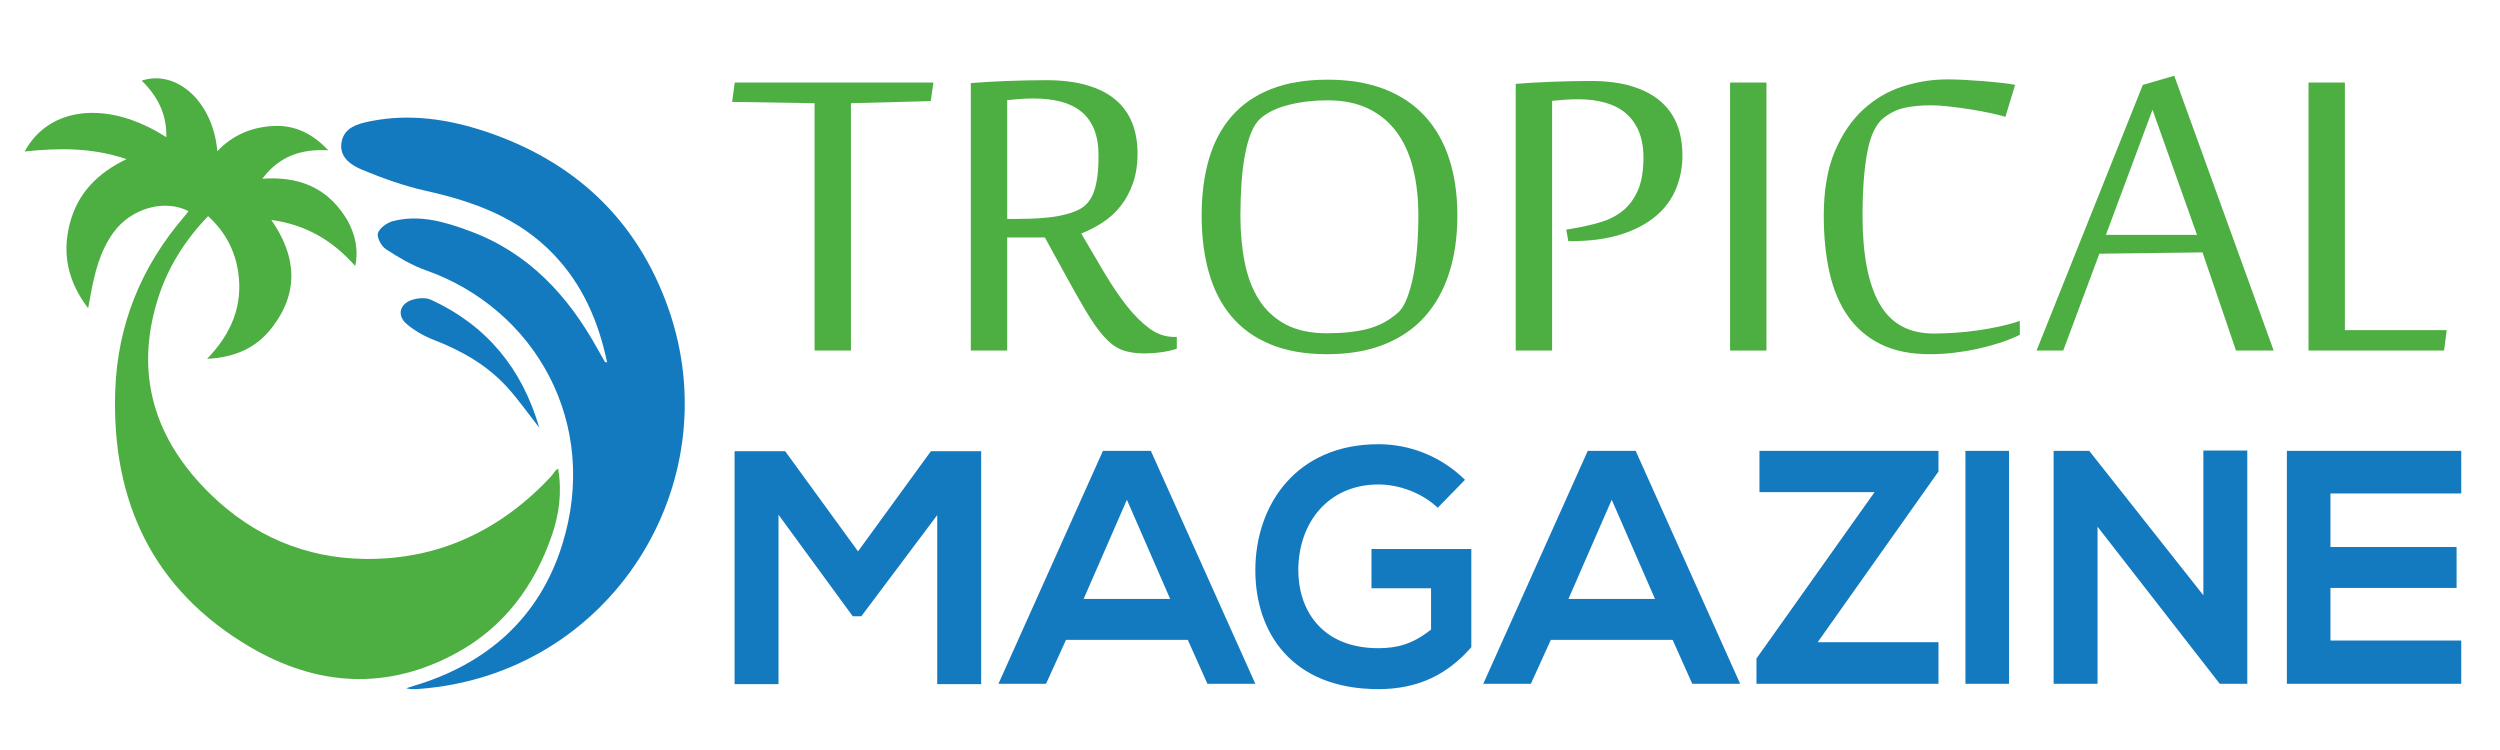 <?xml version="1.0" encoding="utf-8"?>
<!-- Generator: Adobe Illustrator 16.0.0, SVG Export Plug-In . SVG Version: 6.00 Build 0)  -->
<!DOCTYPE svg PUBLIC "-//W3C//DTD SVG 1.1 Tiny//EN" "http://www.w3.org/Graphics/SVG/1.1/DTD/svg11-tiny.dtd">
<svg version="1.1" baseProfile="tiny" id="Calque_1"
	 xmlns="http://www.w3.org/2000/svg" xmlns:xlink="http://www.w3.org/1999/xlink" x="0px" y="0px" width="200px" height="60px"
	 viewBox="0 0 200 60" xml:space="preserve">
<path fill-rule="evenodd" fill="#4DAE42" d="M16.57,28.708c2.002-2.088,2.875-4.335,2.484-6.948
	c-0.258-1.724-1.031-3.221-2.41-4.471c-1.834,1.922-3.206,4.078-3.993,6.554c-1.936,6.097-0.293,11.317,4.178,15.685
	c3.417,3.337,7.598,5.133,12.386,5.186c5.899,0.063,10.813-2.286,14.835-6.557c0.203-0.215,0.318-0.512,0.6-0.673
	c0.326,1.924,0.077,3.679-0.512,5.377c-1.401,4.038-3.817,7.3-7.611,9.371c-5.59,3.052-11.199,2.662-16.553-0.489
	C12.237,47.188,8.934,40.117,9.216,31.316c0.17-5.311,2.079-10.026,5.586-14.06c0.099-0.113,0.182-0.238,0.277-0.365
	c-1.932-0.996-4.608-0.221-6.007,1.714c-1.083,1.498-1.506,3.241-1.829,5.019c-0.053,0.291-0.108,0.582-0.192,1.037
	c-1.634-2.148-2.094-4.366-1.463-6.79c0.625-2.401,2.204-4.023,4.535-5.142c-2.751-0.93-5.417-0.902-8.147-0.61
	c1.963-3.643,6.722-4.115,11.327-1.142c0.056-1.863-0.714-3.294-1.968-4.528c2.814-0.922,5.726,1.725,6.051,5.649
	c1.278-1.344,2.805-1.938,4.513-2.02c1.735-0.083,3.145,0.645,4.36,1.944c-2.079-0.106-3.86,0.395-5.277,2.279
	c2.861-0.211,5.08,0.672,6.596,2.978c0.824,1.253,1.134,2.714,0.835,3.998c-1.791-2.037-3.944-3.305-6.706-3.681
	c2.024,2.906,2.222,5.792,0.061,8.602C20.551,27.783,18.874,28.588,16.57,28.708z"/>
<path fill-rule="evenodd" fill="#147ABF" d="M48.569,28.989c-0.691-3.272-1.957-6.206-4.271-8.63
	c-2.795-2.93-6.376-4.234-10.222-5.092c-1.736-0.387-3.44-0.997-5.087-1.677c-0.884-0.366-1.869-0.997-1.669-2.199
	c0.201-1.21,1.318-1.492,2.312-1.693c3.121-0.631,6.198-0.172,9.156,0.806c7.138,2.362,12.185,7.061,14.684,14.174
	c4.941,14.064-4.625,29.302-19.957,30.436c-0.332,0.023-0.662,0.047-1.02-0.054c0.191-0.061,0.382-0.124,0.575-0.182
	c5.879-1.744,10.065-5.438,11.9-11.281c3.066-9.768-2.186-18.9-10.914-21.981c-1.12-0.396-2.178-1.025-3.179-1.678
	c-0.366-0.239-0.749-0.945-0.642-1.287c0.129-0.413,0.726-0.838,1.197-0.96c2.142-0.556,4.187,0.066,6.165,0.798
	c4.685,1.732,7.847,5.155,10.207,9.425c0.194,0.35,0.392,0.696,0.592,1.042C48.408,28.971,48.453,28.967,48.569,28.989z"/>
<path fill-rule="evenodd" fill="#147ABF" d="M43.14,34.213c-0.854-1.085-1.648-2.224-2.574-3.244
	c-1.613-1.775-3.653-2.919-5.878-3.785c-0.764-0.297-1.515-0.727-2.142-1.252c-0.8-0.671-0.595-1.603,0.401-1.937
	c0.465-0.155,1.099-0.213,1.521-0.02C38.946,26.029,41.778,29.511,43.14,34.213z"/>
<g>
	<path fill="#4DAE42" d="M65.166,28.043V8.257L58.57,8.152l0.209-1.55h15.892l-0.209,1.487l-6.386,0.167v19.787H65.166z"/>
	<path fill="#4DAE42" d="M83.591,18.998h-3.015v9.045h-2.911V6.645c0.88-0.07,1.85-0.125,2.911-0.167s2.101-0.063,3.12-0.063
		c1.243,0,2.324,0.133,3.246,0.398c0.921,0.265,1.682,0.649,2.282,1.152c0.6,0.502,1.047,1.116,1.34,1.842
		c0.293,0.726,0.44,1.549,0.44,2.471c0,0.894-0.123,1.686-0.366,2.376c-0.245,0.691-0.569,1.294-0.974,1.811
		c-0.405,0.517-0.883,0.956-1.434,1.319c-0.552,0.363-1.128,0.663-1.728,0.9c0.642,1.103,1.259,2.153,1.853,3.151
		c0.593,0.999,1.189,1.877,1.79,2.639c0.6,0.761,1.207,1.364,1.822,1.811c0.613,0.447,1.27,0.67,1.967,0.67h0.211v0.942
		c-0.309,0.112-0.699,0.202-1.174,0.272c-0.475,0.069-0.955,0.104-1.445,0.104c-0.697,0-1.29-0.094-1.778-0.283
		c-0.489-0.188-0.967-0.545-1.435-1.068c-0.468-0.523-0.974-1.246-1.518-2.167c-0.545-0.922-1.214-2.115-2.01-3.581L83.591,18.998z
		 M81.476,17.511c1.312,0,2.376-0.077,3.193-0.23c0.816-0.153,1.44-0.37,1.874-0.649c0.195-0.125,0.376-0.293,0.544-0.502
		c0.167-0.21,0.311-0.479,0.429-0.807c0.119-0.328,0.209-0.726,0.272-1.193c0.063-0.468,0.094-1.029,0.094-1.686
		c0-0.823-0.119-1.524-0.356-2.104c-0.237-0.579-0.579-1.05-1.025-1.413c-0.447-0.363-0.988-0.628-1.623-0.795
		c-0.636-0.167-1.358-0.251-2.167-0.251c-0.405,0-0.754,0.011-1.047,0.032c-0.293,0.021-0.656,0.052-1.089,0.094v9.506H81.476z"/>
	<path fill="#4DAE42" d="M116.59,17.239c0,1.703-0.221,3.238-0.66,4.606s-1.093,2.533-1.958,3.497s-1.95,1.703-3.255,2.219
		c-1.306,0.517-2.824,0.775-4.555,0.775c-1.759,0-3.273-0.265-4.544-0.796c-1.27-0.53-2.31-1.28-3.12-2.25
		c-0.81-0.97-1.406-2.136-1.79-3.497c-0.384-1.361-0.576-2.879-0.576-4.554c0-1.675,0.195-3.183,0.586-4.522
		c0.391-1.34,0.998-2.481,1.822-3.423c0.824-0.942,1.871-1.665,3.14-2.167c1.271-0.502,2.778-0.753,4.523-0.753
		c1.73,0,3.246,0.251,4.544,0.753c1.297,0.503,2.38,1.225,3.245,2.167c0.865,0.942,1.514,2.083,1.947,3.423
		C116.373,14.057,116.59,15.564,116.59,17.239z M113.47,17.239c0-1.368-0.14-2.617-0.419-3.748s-0.716-2.101-1.309-2.911
		c-0.593-0.809-1.348-1.438-2.262-1.884c-0.914-0.446-2.007-0.67-3.276-0.67c-1.104,0-2.129,0.119-3.078,0.356
		c-0.95,0.237-1.703,0.593-2.262,1.068c-0.307,0.266-0.564,0.656-0.774,1.172c-0.209,0.517-0.376,1.121-0.502,1.811
		c-0.126,0.691-0.217,1.445-0.272,2.262c-0.056,0.816-0.083,1.665-0.083,2.544c0,1.354,0.114,2.607,0.345,3.759
		c0.23,1.151,0.61,2.146,1.141,2.983c0.53,0.838,1.239,1.494,2.126,1.968c0.886,0.475,1.992,0.712,3.318,0.712
		c1.271,0,2.349-0.115,3.234-0.346c0.887-0.23,1.679-0.646,2.377-1.246c0.307-0.251,0.566-0.646,0.775-1.183
		c0.209-0.537,0.384-1.158,0.523-1.864c0.139-0.705,0.24-1.469,0.303-2.292S113.47,18.077,113.47,17.239z"/>
	<path fill="#4DAE42" d="M125.299,18.37l0.608-0.105c0.754-0.125,1.468-0.29,2.146-0.492c0.677-0.202,1.267-0.506,1.769-0.911
		c0.503-0.405,0.903-0.946,1.204-1.623c0.3-0.677,0.45-1.56,0.45-2.649c0-0.809-0.126-1.507-0.377-2.094
		c-0.251-0.586-0.601-1.067-1.047-1.445c-0.446-0.377-0.992-0.656-1.634-0.837c-0.642-0.181-1.347-0.272-2.114-0.272
		c-0.404,0-0.754,0.01-1.047,0.031s-0.656,0.052-1.089,0.094v19.975h-2.91V6.708c0.879-0.07,1.85-0.126,2.91-0.167
		c1.061-0.042,2.101-0.063,3.12-0.063c1.241,0,2.324,0.14,3.245,0.418c0.921,0.279,1.682,0.674,2.282,1.184s1.047,1.13,1.34,1.863
		c0.293,0.732,0.439,1.56,0.439,2.481c0,0.963-0.174,1.863-0.523,2.701c-0.349,0.838-0.89,1.563-1.622,2.177
		c-0.732,0.615-1.662,1.1-2.785,1.456c-1.123,0.355-2.46,0.534-4.01,0.534h-0.188L125.299,18.37z"/>
	<path fill="#4DAE42" d="M138.407,28.043V6.603h2.91v21.441H138.407z"/>
	<path fill="#4DAE42" d="M154.404,28.336c-1.549,0-2.862-0.265-3.937-0.796c-1.076-0.53-1.951-1.277-2.628-2.24
		c-0.678-0.963-1.169-2.125-1.476-3.486c-0.308-1.361-0.462-2.879-0.462-4.554c0-2.038,0.294-3.751,0.881-5.141
		c0.586-1.389,1.351-2.512,2.292-3.371c0.942-0.858,2-1.473,3.172-1.842c1.173-0.37,2.346-0.555,3.519-0.555
		c0.433,0,0.914,0.014,1.444,0.042s1.047,0.063,1.549,0.104s0.974,0.087,1.413,0.136s0.786,0.101,1.037,0.157l-0.774,2.555
		c-0.279-0.083-0.67-0.182-1.174-0.293c-0.502-0.112-1.042-0.213-1.621-0.304c-0.58-0.09-1.148-0.167-1.708-0.23
		c-0.558-0.063-1.025-0.094-1.402-0.094c-0.837,0-1.556,0.066-2.155,0.199c-0.602,0.133-1.16,0.401-1.676,0.807
		c-0.628,0.488-1.067,1.409-1.319,2.763c-0.252,1.354-0.376,3.043-0.376,5.067c0,3.085,0.449,5.427,1.35,7.024
		c0.9,1.599,2.349,2.398,4.345,2.398c0.558,0,1.137-0.021,1.738-0.063c0.6-0.042,1.195-0.104,1.79-0.188
		c0.593-0.083,1.176-0.188,1.748-0.314c0.572-0.126,1.109-0.272,1.612-0.44v1.11c-0.517,0.251-1.072,0.471-1.665,0.659
		s-1.2,0.35-1.821,0.482c-0.622,0.133-1.246,0.234-1.874,0.304C155.597,28.301,154.99,28.336,154.404,28.336z"/>
	<path fill="#4DAE42" d="M178.88,28.043l-2.679-7.852l-8.251,0.105l-2.89,7.747h-2.135l8.501-21.252l2.513-0.732l7.956,21.985
		H178.88z M175.76,18.789L172.201,8.78l-3.728,10.008H175.76z"/>
	<path fill="#4DAE42" d="M184.681,28.043V6.603h2.91V26.41h8.145l-0.209,1.633H184.681z"/>
</g>
<g>
	<path fill="#147ABF" d="M74.979,41.206l-6.07,8.093h-0.692l-5.936-8.119v13.55h-3.514V36.095h4.046l5.829,8.014l5.831-8.014h4.02
		v18.635h-3.514V41.206z"/>
	<path fill="#147ABF" d="M95.024,51.188h-9.743l-1.598,3.515h-3.807l8.359-18.634h3.833l8.359,18.634h-3.833L95.024,51.188z
		 M90.152,39.981l-3.461,7.933h6.922L90.152,39.981z"/>
	<path fill="#147ABF" d="M115.017,40.621c-1.252-1.198-3.114-1.863-4.738-1.863c-3.994,0-6.415,3.034-6.415,6.868
		c0,3.061,1.783,6.229,6.415,6.229c1.464,0,2.741-0.319,4.205-1.49v-3.302h-4.765v-3.141h7.986v7.854
		c-1.837,2.102-4.152,3.354-7.427,3.354c-7.002,0-9.851-4.605-9.851-9.503c0-5.244,3.275-10.09,9.851-10.09
		c2.502,0,5.004,0.959,6.921,2.849L115.017,40.621z"/>
	<path fill="#147ABF" d="M133.81,51.188h-9.743l-1.597,3.515h-3.808l8.359-18.634h3.833l8.359,18.634h-3.833L133.81,51.188z
		 M128.938,39.981l-3.461,7.933h6.922L128.938,39.981z"/>
	<path fill="#147ABF" d="M140.757,36.069h14.322v1.65l-9.663,13.655h9.663v3.328h-14.562v-2.022l9.45-13.312h-9.211V36.069z"/>
	<path fill="#147ABF" d="M157.235,54.703V36.069h3.486v18.634H157.235z"/>
	<path fill="#147ABF" d="M176.269,36.042h3.514v18.661H177.6v0.026l-9.796-12.591v12.564h-3.515V36.069h2.849l9.131,11.553V36.042z"
		/>
	<path fill="#147ABF" d="M196.9,54.703h-13.949c0-6.203,0-12.432,0-18.634H196.9v3.407h-10.463v4.285h10.09v3.274h-10.09v4.206
		H196.9V54.703z"/>
</g>
</svg>
